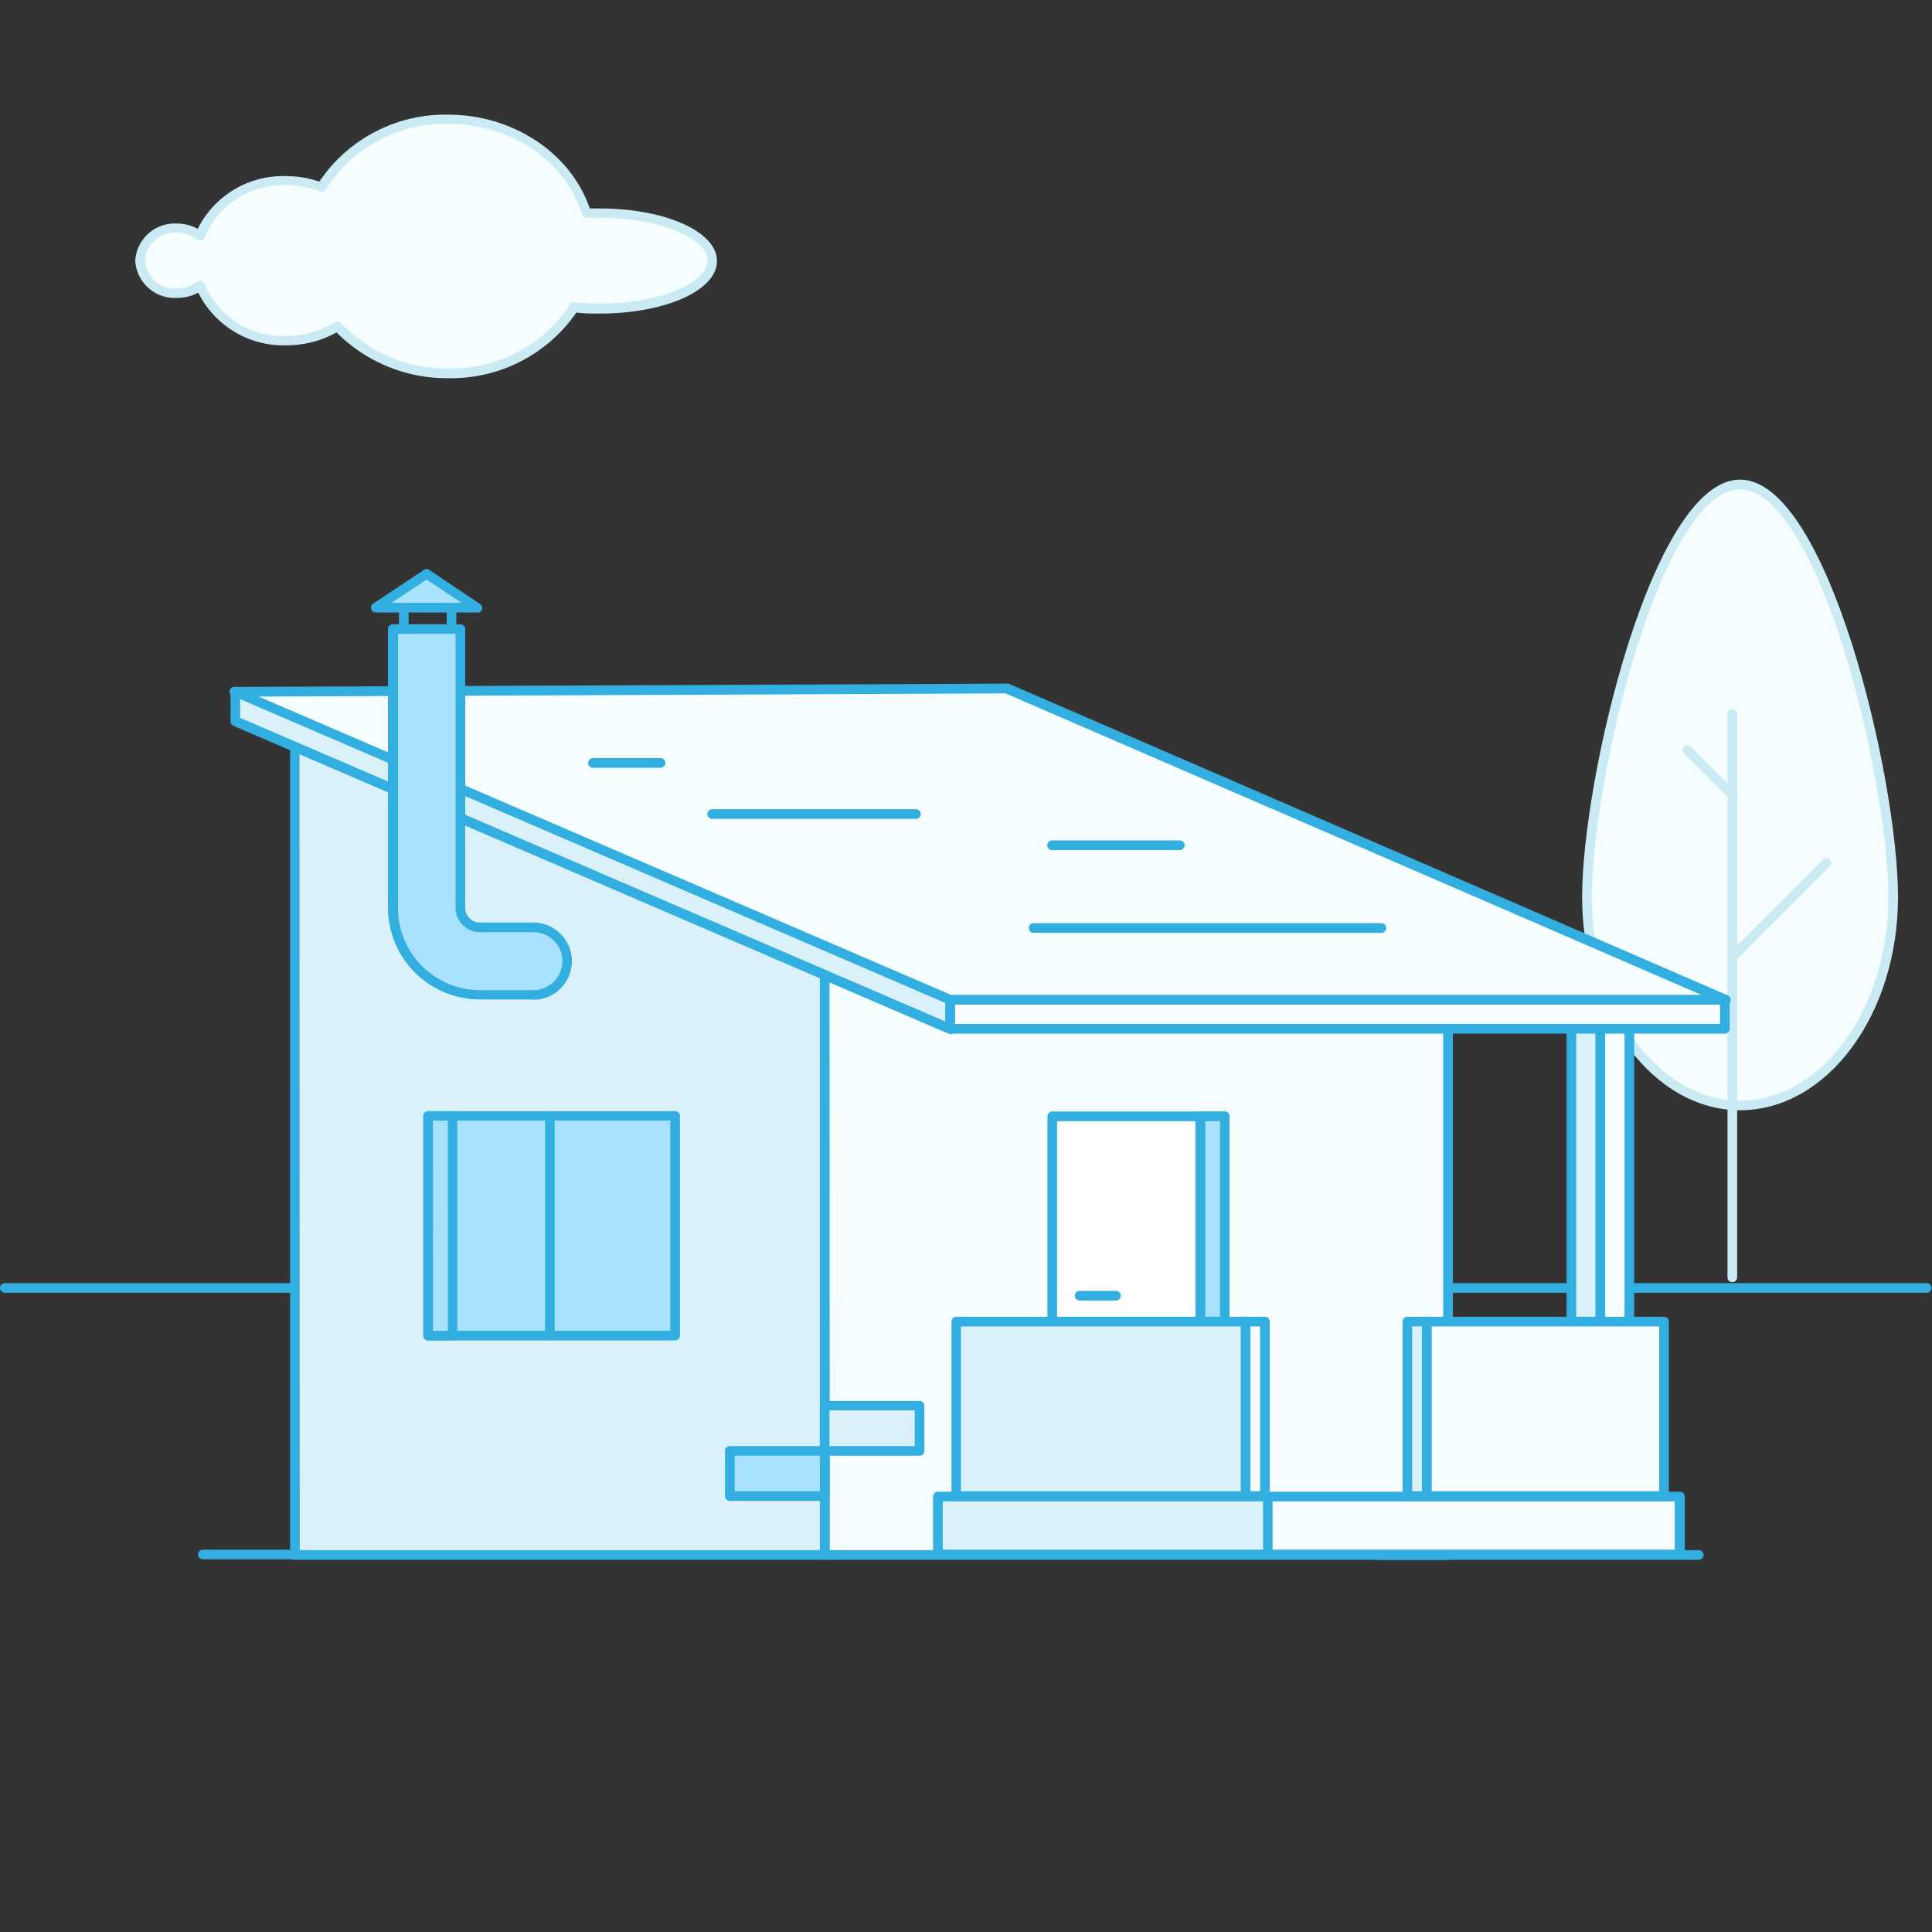 <svg id="Layer_1" data-name="Layer 1" xmlns="http://www.w3.org/2000/svg" viewBox="0 0 200 200"><rect x="0" y="0" width="200" height="200" fill="#333333" stroke="none"/><defs><style>.cls-1{fill:#f5fdff;}.cls-2{fill:#cbebf4;}.cls-3{fill:#32afe0;}.cls-4{fill:#dbf1fa;}.cls-5{fill:#a9e2ff;}.cls-6{fill:#fff;}</style></defs><title>2</title><path class="cls-1" d="M62.1,22c-.46,0-.91,0-1.36,0-1.7-5.6-7.45-9.73-14.3-9.73a15.15,15.15,0,0,0-13.12,7,10.31,10.31,0,0,0-3.7-.68,9.29,9.29,0,0,0-8.86,5.71,4,4,0,0,0-2.42-.79A3.59,3.59,0,0,0,14.55,27a3.59,3.59,0,0,0,3.79,3.36,4,4,0,0,0,2.42-.79,9.29,9.29,0,0,0,8.86,5.71,10.12,10.12,0,0,0,5.31-1.48,15.57,15.57,0,0,0,11.51,4.87,15.19,15.19,0,0,0,13-6.86c.85.08,1.73.13,2.64.13,6.44,0,11.67-2.21,11.67-4.94S68.54,22,62.1,22Z"/><path class="cls-2" d="M46.44,39.15a16.11,16.11,0,0,1-11.6-4.74,10.65,10.65,0,0,1-5.22,1.34,9.87,9.87,0,0,1-9.1-5.46,4.53,4.53,0,0,1-2.18.55A4.1,4.1,0,0,1,14,27a4.1,4.1,0,0,1,4.29-3.86,4.54,4.54,0,0,1,2.18.55,9.87,9.87,0,0,1,9.1-5.46,10.79,10.79,0,0,1,3.49.57,15.7,15.7,0,0,1,13.33-6.93c6.75,0,12.72,4,14.66,9.71l1,0c6.82,0,12.17,2.39,12.17,5.44s-5.34,5.44-12.17,5.44c-.78,0-1.58,0-2.38-.11A15.76,15.76,0,0,1,46.44,39.15ZM34.93,33.28a.5.5,0,0,1,.37.16,15.05,15.05,0,0,0,11.14,4.71A14.7,14.7,0,0,0,59,31.53a.51.51,0,0,1,.48-.24c.87.09,1.74.13,2.59.13,6.68,0,11.17-2.3,11.17-4.44s-4.49-4.44-11.17-4.44c-.45,0-.9,0-1.33,0a.48.48,0,0,1-.5-.35c-1.68-5.52-7.36-9.37-13.82-9.37a14.63,14.63,0,0,0-12.69,6.79.5.5,0,0,1-.61.21,9.78,9.78,0,0,0-3.53-.65,8.77,8.77,0,0,0-8.4,5.38.5.5,0,0,1-.77.23,3.53,3.53,0,0,0-2.12-.69A3.1,3.1,0,0,0,15,27a3.1,3.1,0,0,0,3.29,2.86,3.53,3.53,0,0,0,2.12-.69.5.5,0,0,1,.77.23,8.77,8.77,0,0,0,8.4,5.38,9.61,9.61,0,0,0,5.05-1.4A.5.5,0,0,1,34.93,33.28Z"/><path class="cls-1" d="M196,92.85c0,11.92-7.1,21.58-15.85,21.58s-15.85-9.66-15.85-21.58,7.1-42.7,15.85-42.7S196,80.93,196,92.85Z"/><path class="cls-2" d="M180.13,114.93c-9,0-16.35-9.91-16.35-22.08s7.25-43.2,16.35-43.2,16.35,31,16.35,43.2S189.14,114.93,180.13,114.93Zm0-64.28c-3.54,0-7.45,6-10.73,16.53-2.68,8.57-4.62,19.37-4.62,25.67,0,11.62,6.89,21.08,15.35,21.08s15.35-9.46,15.35-21.08c0-6.3-1.94-17.1-4.62-25.67C187.58,56.68,183.67,50.65,180.13,50.65Z"/><path class="cls-2" d="M179.33,132.73a.5.5,0,0,1-.5-.5V73.88a.5.5,0,0,1,1,0v58.35A.5.5,0,0,1,179.33,132.73Z"/><line class="cls-1" x1="179.33" y1="99.07" x2="189.05" y2="89.35"/><path class="cls-2" d="M179.33,99.57a.5.5,0,0,1-.35-.85L188.69,89a.5.5,0,0,1,.71.71l-9.72,9.72A.5.5,0,0,1,179.33,99.57Z"/><line class="cls-1" x1="179.33" y1="82.29" x2="174.67" y2="77.63"/><path class="cls-2" d="M179.33,82.79a.5.5,0,0,1-.35-.15L174.32,78a.5.5,0,1,1,.71-.71l4.66,4.66a.5.5,0,0,1-.35.85Z"/><path class="cls-3" d="M155,161.42H21a.5.5,0,0,1,0-1H155a.5.5,0,0,1,0,1Z"/><path class="cls-3" d="M175.85,161.47H142.39a.5.5,0,0,1,0-1h33.46a.5.5,0,0,1,0,1Z"/><path class="cls-3" d="M199.44,133.83H.5a.5.5,0,0,1,0-1H199.44a.5.5,0,0,1,0,1Z"/><polygon class="cls-4" points="30.53 76.23 30.53 100.33 30.53 160.97 85.38 160.97 85.38 100.33 30.53 76.23"/><path class="cls-3" d="M85.38,161.47H30.53a.5.5,0,0,1-.5-.5V76.23a.5.5,0,0,1,.7-.46l54.85,24.1a.5.5,0,0,1,.3.46V161A.5.5,0,0,1,85.38,161.47Zm-54.35-1H84.88V100.65L31,77Z"/><rect class="cls-5" x="44.32" y="115.53" width="25.57" height="22.73"/><path class="cls-3" d="M69.89,138.76H44.32a.5.5,0,0,1-.5-.5V115.53a.5.5,0,0,1,.5-.5H69.89a.5.5,0,0,1,.5.5v22.73A.5.5,0,0,1,69.89,138.76Zm-25.07-1H69.39V116H44.82Z"/><rect class="cls-1" x="85.37" y="100.33" width="64.52" height="60.64"/><path class="cls-3" d="M149.9,161.47H85.37a.5.5,0,0,1-.5-.5V100.33a.5.5,0,0,1,.5-.5H149.9a.5.5,0,0,1,.5.5V161A.5.5,0,0,1,149.9,161.47Zm-64-1H149.4V100.83H85.87Z"/><rect class="cls-5" x="44.32" y="115.53" width="2.52" height="22.73"/><path class="cls-3" d="M46.84,138.76H44.32a.5.5,0,0,1-.5-.5V115.53a.5.5,0,0,1,.5-.5h2.52a.5.5,0,0,1,.5.5v22.73A.5.5,0,0,1,46.84,138.76Zm-2-1h1.52V116H44.82Z"/><rect class="cls-6" x="108.93" y="115.56" width="17.84" height="39.42" transform="translate(235.7 270.54) rotate(-180)"/><path class="cls-3" d="M126.77,155.48H108.93a.5.5,0,0,1-.5-.5V115.56a.5.5,0,0,1,.5-.5h17.84a.5.5,0,0,1,.5.5V155A.5.5,0,0,1,126.77,155.48Zm-17.34-1h16.84V116.06H109.43Z"/><rect class="cls-5" x="124.24" y="115.56" width="2.52" height="39.42" transform="translate(251.01 270.54) rotate(-180)"/><path class="cls-3" d="M126.77,155.48h-2.52a.5.5,0,0,1-.5-.5V115.56a.5.5,0,0,1,.5-.5h2.52a.5.5,0,0,1,.5.5V155A.5.5,0,0,1,126.77,155.48Zm-2-1h1.52V116.06h-1.52Z"/><path class="cls-3" d="M56.92,138.76a.5.5,0,0,1-.5-.5V115.53a.5.5,0,0,1,1,0v22.73A.5.5,0,0,1,56.92,138.76Z"/><path class="cls-3" d="M115.52,134.63h-3.76a.5.5,0,1,1,0-1h3.76a.5.5,0,1,1,0,1Z"/><rect class="cls-1" x="118.87" y="154.97" width="55.04" height="5.95"/><path class="cls-3" d="M173.91,161.42h-55a.5.5,0,0,1-.5-.5v-6a.5.5,0,0,1,.5-.5h55a.5.5,0,0,1,.5.5v6A.5.5,0,0,1,173.91,161.42Zm-54.54-1h54v-5h-54Z"/><rect class="cls-4" x="97.09" y="154.97" width="34.15" height="5.95"/><path class="cls-3" d="M131.25,161.42H97.09a.5.5,0,0,1-.5-.5v-6a.5.5,0,0,1,.5-.5h34.15a.5.5,0,0,1,.5.5v6A.5.5,0,0,1,131.25,161.42Zm-33.65-1h33.15v-5H97.59Z"/><rect class="cls-4" x="98.98" y="136.81" width="29.96" height="18.06"/><path class="cls-3" d="M128.94,155.37H99a.5.5,0,0,1-.5-.5V136.81a.5.5,0,0,1,.5-.5h30a.5.5,0,0,1,.5.5v18.06A.5.5,0,0,1,128.94,155.37Zm-29.46-1h29V137.31h-29Z"/><rect class="cls-1" x="128.94" y="136.81" width="2" height="18.06"/><path class="cls-3" d="M130.94,155.37h-2a.5.5,0,0,1-.5-.5V136.81a.5.5,0,0,1,.5-.5h2a.5.5,0,0,1,.5.5v18.06A.5.5,0,0,1,130.94,155.37Zm-1.5-1h1V137.31h-1Z"/><rect class="cls-4" x="162.67" y="106.16" width="3" height="39.7"/><path class="cls-3" d="M165.67,146.36h-3a.5.5,0,0,1-.5-.5v-39.7a.5.5,0,0,1,.5-.5h3a.5.5,0,0,1,.5.5v39.7A.5.5,0,0,1,165.67,146.36Zm-2.5-1h2v-38.7h-2Z"/><rect class="cls-1" x="165.67" y="106.16" width="3" height="39.7"/><path class="cls-3" d="M168.67,146.36h-3a.5.5,0,0,1-.5-.5v-39.7a.5.5,0,0,1,.5-.5h3a.5.5,0,0,1,.5.5v39.7A.5.5,0,0,1,168.67,146.36Zm-2.5-1h2v-38.7h-2Z"/><rect class="cls-4" x="85.37" y="145.53" width="9.82" height="4.67"/><path class="cls-3" d="M95.19,150.7H85.37a.5.5,0,0,1-.5-.5v-4.67a.5.5,0,0,1,.5-.5h9.82a.5.5,0,0,1,.5.5v4.67A.5.5,0,0,1,95.19,150.7Zm-9.32-1h8.82V146H85.87Z"/><rect class="cls-5" x="75.55" y="150.2" width="9.82" height="4.67"/><path class="cls-3" d="M85.37,155.37H75.55a.5.5,0,0,1-.5-.5V150.2a.5.5,0,0,1,.5-.5h9.82a.5.5,0,0,1,.5.5v4.67A.5.5,0,0,1,85.37,155.37Zm-9.32-1h8.82V150.7H76.05Z"/><polygon class="cls-1" points="178.56 103.5 98.37 103.5 24.36 71.61 104.2 71.28 178.56 103.5"/><path class="cls-3" d="M178.56,104H98.37a.49.49,0,0,1-.2,0l-74-31.89a.5.5,0,0,1,.2-1l79.84-.34s.14,0,.2,0L178.76,103a.5.5,0,0,1-.2,1Zm-80.09-1h77.68L104.1,71.78l-77.33.33Z"/><polygon class="cls-4" points="98.37 106.5 24.36 74.64 24.36 71.61 98.37 103.5 98.37 106.5"/><path class="cls-3" d="M98.37,107a.5.5,0,0,1-.2,0l-74-31.86a.5.5,0,0,1-.3-.46v-3a.5.5,0,0,1,.7-.46l74,31.89a.5.5,0,0,1,.3.46v3a.5.5,0,0,1-.5.5ZM24.86,74.31l73,31.43v-1.91l-73-31.46Z"/><rect class="cls-1" x="98.37" y="103.5" width="80.19" height="3"/><path class="cls-3" d="M178.56,107H98.37a.5.5,0,0,1-.5-.5v-3a.5.5,0,0,1,.5-.5h80.19a.5.5,0,0,1,.5.5v3A.5.5,0,0,1,178.56,107Zm-79.69-1h79.19v-2H98.87Z"/><rect class="cls-1" x="147.69" y="136.81" width="24.57" height="18.06"/><path class="cls-3" d="M172.26,155.37H147.69a.5.5,0,0,1-.5-.5V136.81a.5.5,0,0,1,.5-.5h24.57a.5.5,0,0,1,.5.5v18.06A.5.5,0,0,1,172.26,155.37Zm-24.07-1h23.57V137.31H148.19Z"/><rect class="cls-4" x="145.69" y="136.81" width="2" height="18.06"/><path class="cls-3" d="M147.69,155.37h-2a.5.5,0,0,1-.5-.5V136.81a.5.5,0,0,1,.5-.5h2a.5.5,0,0,1,.5.5v18.06A.5.5,0,0,1,147.69,155.37Zm-1.5-1h1V137.31h-1Z"/><path class="cls-5" d="M55.2,96H49.66a2,2,0,0,1-2-2V65.12h-7V94a9,9,0,0,0,9,9H55.2a3.5,3.5,0,0,0,0-7Z"/><path class="cls-3" d="M55.2,103.46H49.66a9.51,9.51,0,0,1-9.5-9.5V65.12a.5.5,0,0,1,.5-.5h7a.5.5,0,0,1,.5.5V94a1.52,1.52,0,0,0,1.5,1.5H55.2a4,4,0,0,1,0,8Zm-14-37.85V94a8.51,8.51,0,0,0,8.5,8.5h5.51a3,3,0,1,0,0-6H49.66a2.53,2.53,0,0,1-2.5-2.5V65.62Z"/><polygon class="cls-5" points="44.16 59.38 38.91 62.9 49.41 62.9 44.16 59.38"/><path class="cls-3" d="M49.4,63.4H38.91a.5.5,0,0,1-.28-.92L43.88,59a.5.5,0,0,1,.56,0l5.25,3.52a.5.5,0,0,1-.28.92Zm-8.85-1h7.21L44.16,60Z"/><path class="cls-3" d="M41.8,65a.5.5,0,0,1-.5-.5v-1a.5.5,0,0,1,1,0v1A.5.5,0,0,1,41.8,65Z"/><path class="cls-3" d="M46.74,65a.5.5,0,0,1-.5-.5v-1a.5.5,0,0,1,1,0v1A.5.5,0,0,1,46.74,65Z"/><path class="cls-3" d="M143,96.57H107a.5.5,0,1,1,0-1h36a.5.5,0,0,1,0,1Z"/><path class="cls-3" d="M94.82,84.77H73.72a.5.5,0,0,1,0-1h21.1a.5.5,0,1,1,0,1Z"/><path class="cls-3" d="M122.13,88H108.91a.5.5,0,0,1,0-1h13.22a.5.5,0,0,1,0,1Z"/><path class="cls-3" d="M68.38,79.48h-7a.5.5,0,0,1,0-1h7a.5.5,0,1,1,0,1Z"/></svg>